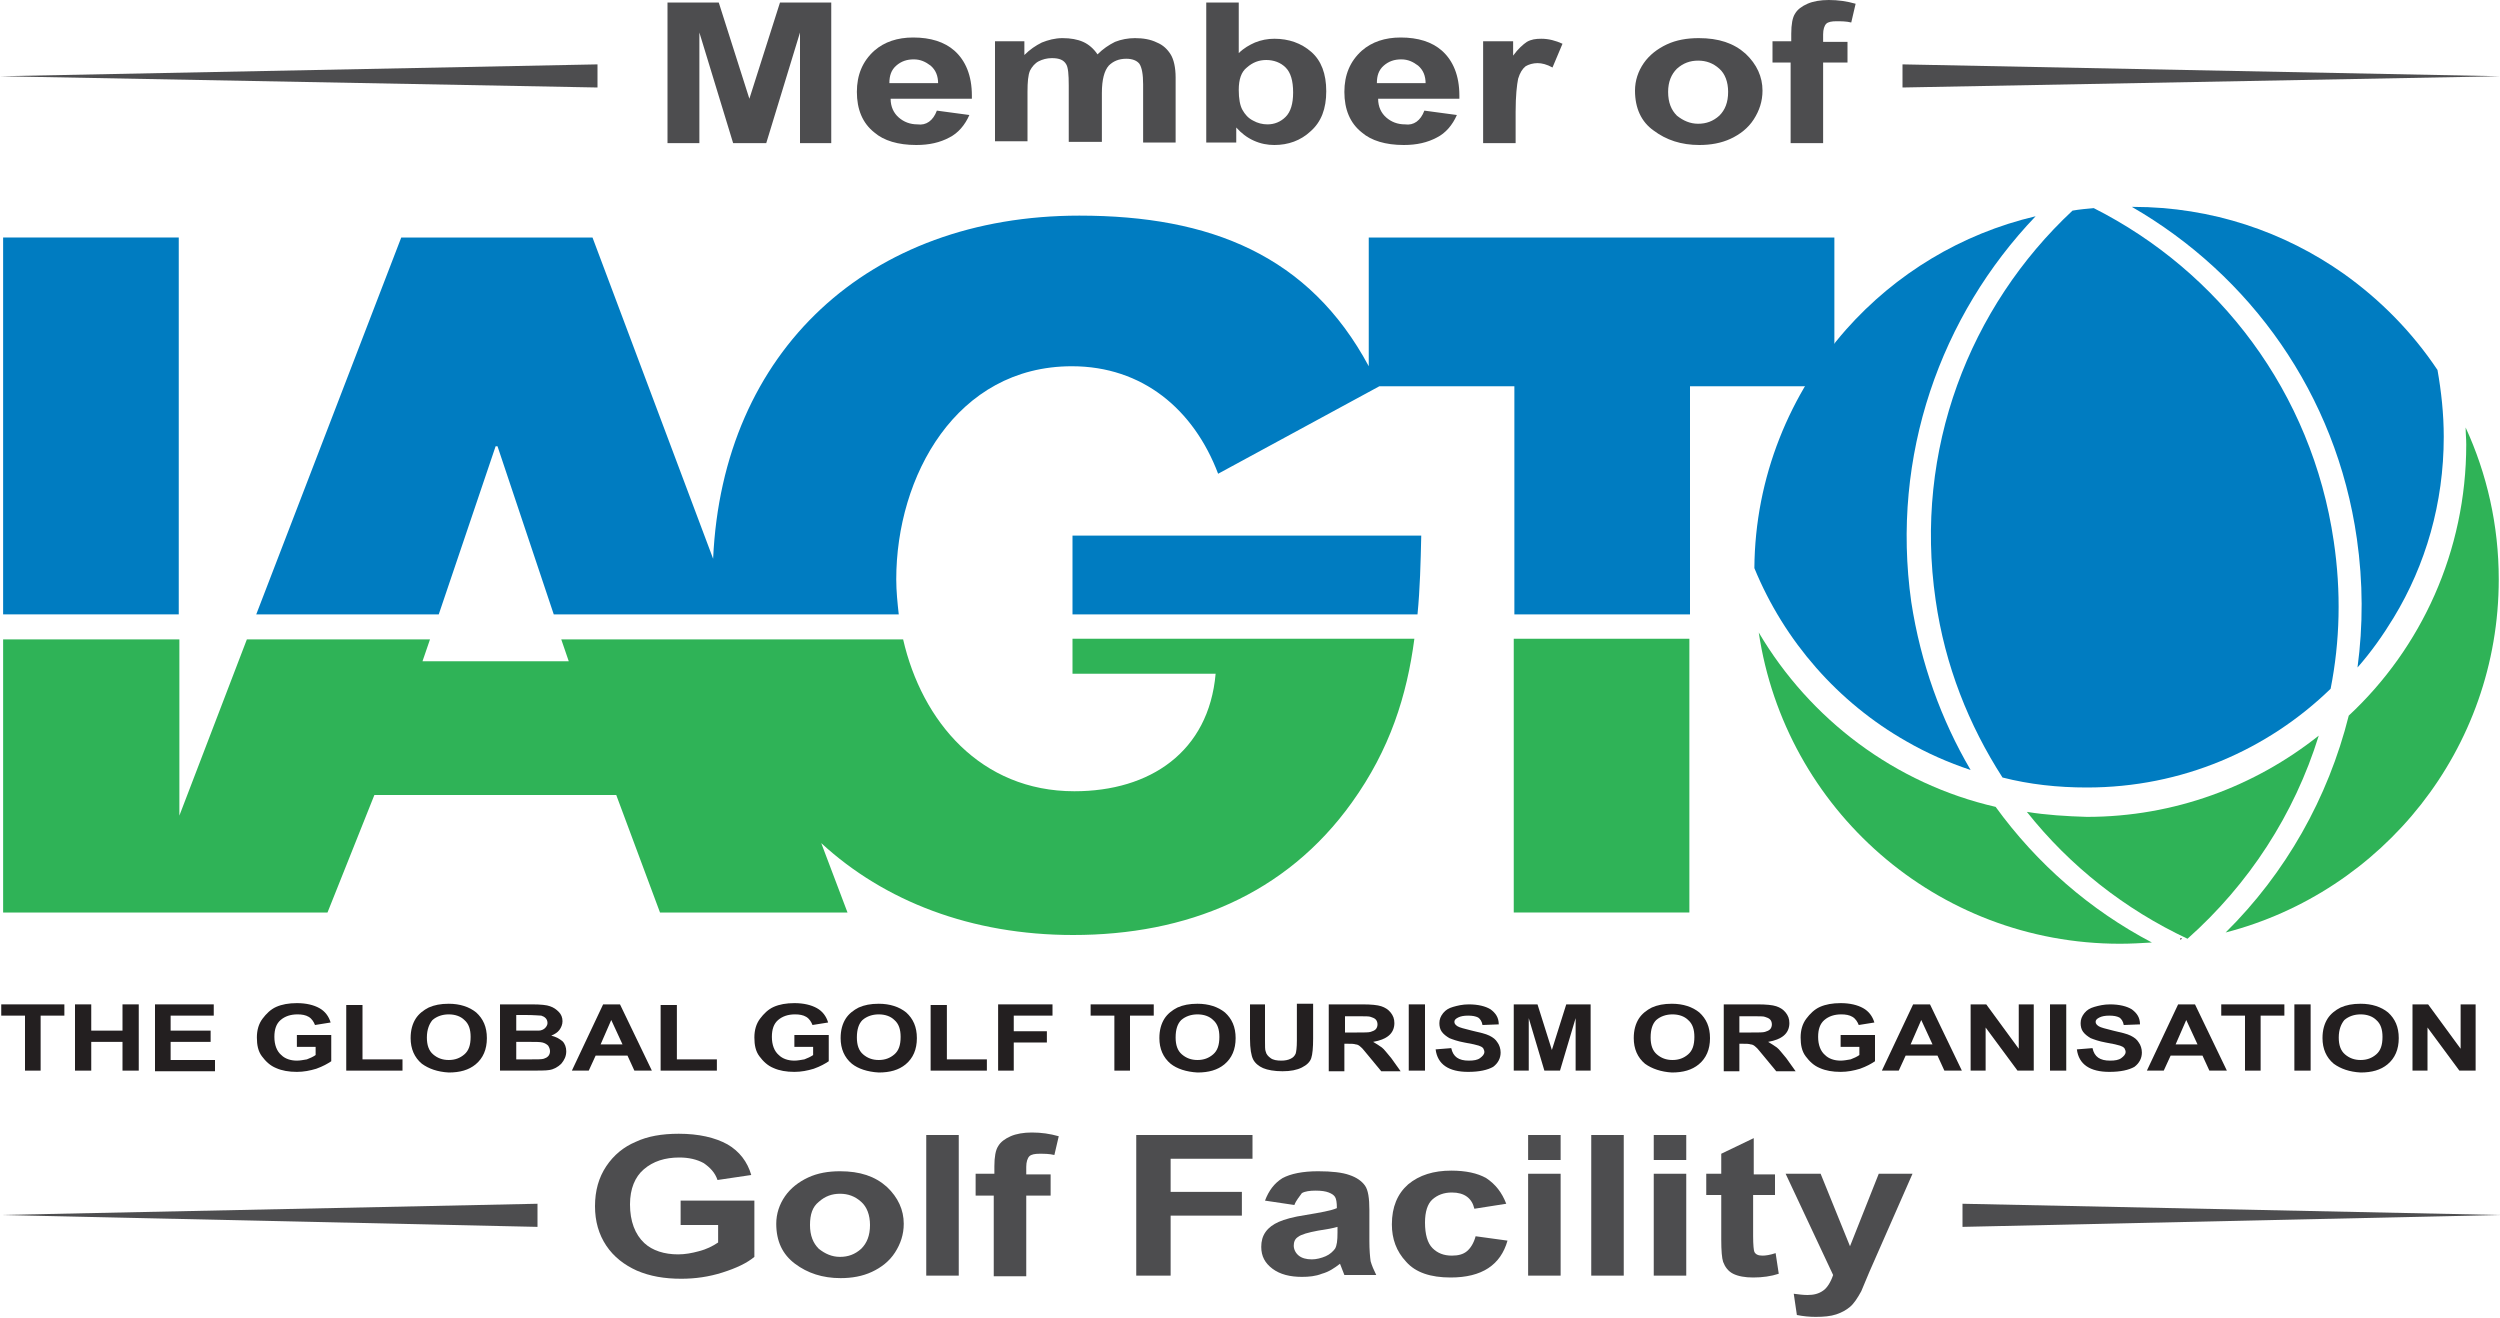 <svg xmlns="http://www.w3.org/2000/svg" xmlns:xlink="http://www.w3.org/1999/xlink" id="Layer_1" x="0px" y="0px" viewBox="0 0 400 210.8" style="enable-background:new 0 0 400 210.8;" xml:space="preserve"><style type="text/css">	.st0{fill-rule:evenodd;clip-rule:evenodd;fill:#007CC1;}	.st1{fill-rule:evenodd;clip-rule:evenodd;fill:#2FB357;}	.st2{fill-rule:evenodd;clip-rule:evenodd;}	.st3{fill:#231F20;}	.st4{fill:#4D4D4F;}</style><g>	<g>		<path class="st0" d="M171.6,85.7v12.6h55.2c0.4-4.1,0.5-8.2,0.6-12.6H171.6z"></path>		<rect x="0.5" y="38" class="st0" width="28.1" height="60.3"></rect>		<path class="st0" d="M293.5,61.8V38H219v20.6c-9.5-17.7-25.3-24.1-46.3-24.1c-33.7,0-57.1,21.6-58.6,54.9L94.8,38H64.2L41,98.3   h29.2l9.1-26.9h0.3l9,26.9h55.2c-0.2-1.8-0.4-3.7-0.4-5.6c0-16.5,9.6-34.1,28.1-34.1c11.3,0,19.5,6.9,23.4,17.2l25.8-14h21.6v36.5   h28.1V61.8H293.5z"></path>		<g>			<rect x="242.2" y="102.2" class="st1" width="28.1" height="43.8"></rect>			<path class="st1" d="M171.6,107.8h22.9c-1.1,12.5-10.5,18.8-22.6,18.8c-15,0-24.4-11.2-27.4-24.3H89.8l1.2,3.5H67.6l1.2-3.5H39.5    l-10.8,28.2v-28.2H0.5V146h22.1h6h23.8l7.5-18.8h38.7l7,18.8h30l-4.2-11.1c10.1,9.3,24,14.7,40.3,14.7c18.1,0,34-6.4,44.6-21.2    c6.1-8.5,8.8-17.1,10-26.2h-54.7V107.8z"></path>		</g>	</g>	<g>		<path class="st1" d="M319.3,129.1c-16.1-3.7-29.7-14-37.9-27.9c4.2,28.2,28.4,49.8,57.8,49.8c1.7,0,3.4-0.1,5.1-0.2   C334.4,145.6,325.9,138.2,319.3,129.1z"></path>		<path class="st2" d="M348.8,150.3c0.1,0,0.2,0,0.3-0.1c0,0-0.1,0-0.1-0.1C348.8,150.2,348.8,150.2,348.8,150.3z"></path>		<path class="st1" d="M399.8,92.7c0-8.7-1.9-16.9-5.3-24.3c0,0.9,0.1,1.8,0.1,2.7c0,17.1-7.2,32.6-18.8,43.4   c-3.3,13.2-10.1,25.2-19.7,34.7C381.2,142.7,399.8,119.9,399.8,92.7z"></path>		<path class="st1" d="M324.3,129.9c6.9,8.7,15.7,15.6,25.7,20.3c9.8-8.7,17.1-19.9,21-32.5c-10.2,8.1-23.1,13-37.1,13   C330.6,130.6,327.4,130.4,324.3,129.9z"></path>		<path class="st0" d="M309.7,96c1.5,10.5,5.3,20,10.7,28.4c4.3,1.1,8.8,1.6,13.5,1.6c15.2,0,28.9-6,39-15.8   c1.5-7.6,1.7-15.5,0.5-23.6C369.9,62.7,355,43.4,335,33.3c-1.1,0.1-2.3,0.2-3.4,0.4C315.1,49.1,306.2,72,309.7,96z"></path>		<path class="st0" d="M377.1,86.2c1,7,1,13.9,0.1,20.6c2.2-2.5,4.1-5.2,5.8-8l0,0c5.1-8.4,8-18.3,8-28.9c0-3.7-0.4-7.3-1-10.7   c-4-6-9.1-11.2-15-15.4l0,0c-9.5-6.7-21.1-10.7-33.7-10.7c-0.1,0-0.1,0-0.2,0C360,44,373.8,63,377.1,86.2z"></path>		<path class="st0" d="M325.7,34.6c-11.9,2.8-22.4,9.2-30.3,18.1c-9,10.2-14.6,23.6-14.7,38.2c4.8,11.7,13.4,21.5,24.3,27.7v0   c3.3,1.9,6.7,3.4,10.3,4.6c-4.7-8-8-17.1-9.5-26.9C302.5,72.9,310.5,50.5,325.7,34.6z"></path>	</g>	<g>		<path class="st3" d="M4,171.3v-8.8H0.2v-1.8h10.1v1.8H6.5v8.8H4z"></path>		<path class="st3" d="M12,171.3v-10.6h2.6v4.2h5v-4.2h2.6v10.6h-2.6v-4.6h-5v4.6H12z"></path>		<path class="st3" d="M24.8,171.3v-10.6h9.4v1.8h-6.9v2.4h6.4v1.8h-6.4v2.9h7.1v1.8H24.8z"></path>		<path class="st3" d="M47.5,167.4v-1.8H53v4.2c-0.6,0.4-1.3,0.8-2.4,1.2c-1,0.3-2,0.5-3.1,0.5c-1.3,0-2.4-0.2-3.3-0.6   c-1-0.4-1.7-1.1-2.3-1.9c-0.6-0.8-0.8-1.8-0.8-3c0-1.2,0.3-2.2,0.9-3c0.6-0.8,1.3-1.5,2.2-1.9c0.9-0.4,2-0.6,3.3-0.6   c1.5,0,2.7,0.3,3.6,0.8c0.9,0.5,1.5,1.3,1.8,2.3l-2.5,0.4c-0.2-0.5-0.5-1-1-1.3c-0.5-0.3-1.1-0.4-1.8-0.4c-1.1,0-2,0.3-2.7,0.9   c-0.7,0.6-1,1.5-1,2.7c0,1.3,0.4,2.3,1.1,2.9c0.6,0.6,1.5,0.9,2.5,0.9c0.5,0,1-0.1,1.6-0.2c0.5-0.2,1-0.4,1.4-0.7v-1.3H47.5z"></path>		<path class="st3" d="M55.4,171.3v-10.5H58v8.7h6.4v1.8H55.4z"></path>		<path class="st3" d="M67.5,170.2c-1.2-1-1.8-2.4-1.8-4.1c0-1.3,0.3-2.3,0.8-3.1c0.5-0.8,1.3-1.4,2.1-1.8c0.9-0.4,1.9-0.6,3.2-0.6   c1.8,0,3.3,0.5,4.4,1.4c1.1,1,1.7,2.3,1.7,4.1c0,1.8-0.6,3.2-1.8,4.2c-1.1,0.9-2.5,1.3-4.3,1.3C70,171.5,68.6,171,67.5,170.2   L67.5,170.2z M68.3,166c0,1.2,0.3,2.1,1,2.7s1.5,0.9,2.5,0.9c1,0,1.8-0.3,2.5-0.9c0.7-0.6,1-1.5,1-2.8c0-1.2-0.3-2.1-1-2.7   c-0.6-0.6-1.5-0.9-2.5-0.9c-1,0-1.9,0.3-2.6,0.9C68.7,163.8,68.3,164.7,68.3,166z"></path>		<path class="st3" d="M80,160.7h5.1c1.4,0,2.4,0.1,2.9,0.3c0.6,0.2,1,0.5,1.4,0.9c0.4,0.4,0.6,0.9,0.6,1.5c0,0.5-0.2,1-0.5,1.4   c-0.3,0.4-0.8,0.7-1.3,0.9c0.8,0.2,1.3,0.5,1.8,0.9c0.4,0.4,0.6,1,0.6,1.6c0,0.8-0.3,1.4-0.8,2c-0.5,0.5-1.2,0.9-1.9,1   c-0.5,0.1-1.7,0.1-3.6,0.1H80V160.7z M82.6,162.4v2.5h1.7c1,0,1.6,0,1.9,0c0.4,0,0.8-0.2,1-0.4c0.2-0.2,0.4-0.5,0.4-0.8   c0-0.3-0.1-0.6-0.3-0.8c-0.2-0.2-0.4-0.3-0.7-0.4c-0.3,0-1.1-0.1-2.5-0.1H82.6z M82.6,166.7v2.8H85c1,0,1.7,0,2-0.1   c0.3-0.1,0.5-0.2,0.7-0.4c0.2-0.2,0.3-0.5,0.3-0.8c0-0.3-0.1-0.6-0.3-0.9c-0.2-0.2-0.5-0.4-0.9-0.5c-0.4-0.1-1.1-0.1-2.2-0.1H82.6   z"></path>		<path class="st3" d="M104.3,171.3h-2.8l-1.1-2.4h-5.1l-1.1,2.4h-2.7l5-10.6h2.7L104.3,171.3z M99.6,167.1l-1.8-3.9l-1.7,3.9H99.6z   "></path>		<path class="st3" d="M105.7,171.3v-10.5h2.6v8.7h6.4v1.8H105.7z"></path>		<path class="st3" d="M127.1,167.4v-1.8h5.5v4.2c-0.6,0.4-1.3,0.8-2.4,1.2c-1,0.3-2,0.5-3.1,0.5c-1.3,0-2.4-0.2-3.3-0.6   c-1-0.4-1.7-1.1-2.3-1.9c-0.6-0.8-0.8-1.8-0.8-3c0-1.2,0.3-2.2,0.9-3c0.6-0.8,1.3-1.5,2.2-1.9c0.9-0.4,2-0.6,3.3-0.6   c1.5,0,2.7,0.3,3.6,0.8c0.9,0.5,1.5,1.3,1.8,2.3l-2.5,0.4c-0.2-0.5-0.5-1-1-1.3c-0.5-0.3-1.1-0.4-1.8-0.4c-1.1,0-2,0.3-2.7,0.9   c-0.7,0.6-1,1.5-1,2.7c0,1.3,0.4,2.3,1.1,2.9c0.6,0.6,1.5,0.9,2.5,0.9c0.5,0,1-0.1,1.6-0.2c0.5-0.2,1-0.4,1.4-0.7v-1.3H127.1z"></path>		<path class="st3" d="M136.3,170.2c-1.2-1-1.8-2.4-1.8-4.1c0-1.3,0.3-2.3,0.8-3.1c0.5-0.8,1.3-1.4,2.1-1.8c0.9-0.4,1.9-0.6,3.2-0.6   c1.8,0,3.3,0.5,4.4,1.4c1.1,1,1.7,2.3,1.7,4.1c0,1.8-0.6,3.2-1.8,4.2c-1.1,0.9-2.5,1.3-4.3,1.3C138.8,171.5,137.3,171,136.3,170.2   L136.3,170.2z M137.1,166c0,1.2,0.3,2.1,1,2.7c0.7,0.6,1.5,0.9,2.5,0.9c1,0,1.8-0.3,2.5-0.9c0.7-0.6,1-1.5,1-2.8   c0-1.2-0.3-2.1-1-2.7c-0.6-0.6-1.5-0.9-2.5-0.9c-1,0-1.9,0.3-2.6,0.9C137.4,163.8,137.1,164.7,137.1,166z"></path>		<path class="st3" d="M148.9,171.3v-10.5h2.6v8.7h6.4v1.8H148.9z"></path>		<path class="st3" d="M159.7,171.3v-10.6h8.7v1.8h-6.2v2.5h5.3v1.8h-5.3v4.5H159.7z"></path>		<path class="st3" d="M178.3,171.3v-8.8h-3.8v-1.8h10.1v1.8h-3.8v8.8H178.3z"></path>		<path class="st3" d="M187.3,170.2c-1.2-1-1.8-2.4-1.8-4.1c0-1.3,0.3-2.3,0.8-3.1c0.5-0.8,1.3-1.4,2.1-1.8c0.9-0.4,1.9-0.6,3.2-0.6   c1.8,0,3.3,0.5,4.4,1.4c1.1,1,1.7,2.3,1.7,4.1c0,1.8-0.6,3.2-1.8,4.2c-1.1,0.9-2.5,1.3-4.3,1.3C189.8,171.5,188.3,171,187.3,170.2   L187.3,170.2z M188.1,166c0,1.2,0.3,2.1,1,2.7c0.7,0.6,1.5,0.9,2.5,0.9c1,0,1.8-0.3,2.5-0.9c0.7-0.6,1-1.5,1-2.8   c0-1.2-0.3-2.1-1-2.7c-0.6-0.6-1.5-0.9-2.5-0.9c-1,0-1.9,0.3-2.6,0.9C188.4,163.8,188.1,164.7,188.1,166z"></path>		<path class="st3" d="M199.8,160.7h2.6v5.8c0,0.9,0,1.5,0.1,1.7c0.1,0.5,0.4,0.8,0.8,1.1c0.4,0.3,1,0.4,1.7,0.4   c0.6,0,1.1-0.1,1.5-0.3c0.4-0.2,0.6-0.4,0.8-0.8c0.1-0.3,0.2-1,0.2-2.1v-5.9h2.6v5.6c0,1.4-0.1,2.5-0.3,3.1   c-0.2,0.6-0.7,1.1-1.5,1.5c-0.8,0.4-1.8,0.6-3.1,0.6c-1.3,0-2.4-0.2-3.1-0.5c-0.7-0.3-1.3-0.8-1.6-1.4c-0.3-0.6-0.5-1.7-0.5-3.3   V160.7z"></path>		<path class="st3" d="M212.6,171.3v-10.6h5.4c1.4,0,2.4,0.1,3,0.3c0.6,0.2,1.1,0.5,1.5,1c0.4,0.5,0.6,1,0.6,1.7   c0,0.8-0.3,1.5-0.9,2c-0.6,0.5-1.4,0.8-2.5,1c0.5,0.3,1,0.6,1.4,0.9c0.4,0.3,0.8,0.9,1.5,1.7l1.5,2.1H221l-1.9-2.3   c-0.7-0.8-1.1-1.4-1.4-1.6c-0.2-0.2-0.5-0.4-0.8-0.4c-0.3-0.1-0.7-0.1-1.3-0.1h-0.5v4.4H212.6z M215.2,165.2h1.9   c1.2,0,1.9,0,2.2-0.1c0.3-0.1,0.6-0.2,0.8-0.4c0.2-0.2,0.3-0.5,0.3-0.8c0-0.3-0.1-0.6-0.3-0.8c-0.2-0.2-0.5-0.3-0.8-0.4   c-0.2-0.1-0.9-0.1-2.1-0.1h-2V165.2z"></path>		<path class="st3" d="M225.4,171.3v-10.6h2.6v10.6H225.4z"></path>		<path class="st3" d="M234.9,171.5c-3.1,0-4.9-1.2-5.2-3.6l2.5-0.2c0.3,1.4,1.2,2,2.8,2c0.8,0,1.4-0.1,1.8-0.4s0.7-0.6,0.7-1   c0-0.2-0.1-0.4-0.2-0.6c-0.2-0.2-0.4-0.3-0.7-0.4c-0.3-0.1-1.1-0.3-2.3-0.5c-1.1-0.2-1.9-0.5-2.4-0.7c-0.5-0.3-0.9-0.6-1.2-1   c-0.3-0.4-0.4-0.9-0.4-1.4c0-0.6,0.2-1.1,0.6-1.6c0.4-0.5,0.9-0.8,1.6-1c0.7-0.2,1.5-0.4,2.5-0.4c1.5,0,2.7,0.3,3.5,0.8   c0.8,0.6,1.3,1.3,1.3,2.4l-2.6,0.1c-0.1-0.6-0.4-1-0.7-1.2c-0.4-0.2-0.9-0.3-1.6-0.3c-0.7,0-1.2,0.1-1.6,0.3   c-0.4,0.2-0.6,0.4-0.6,0.7c0,0.3,0.2,0.5,0.5,0.7c0.3,0.2,1.1,0.4,2.3,0.7c1.3,0.3,2.2,0.5,2.8,0.8c0.6,0.3,1,0.6,1.3,1.1   c0.3,0.4,0.5,1,0.5,1.6c0,0.9-0.4,1.7-1.2,2.3C238,171.2,236.7,171.5,234.9,171.5L234.9,171.5z"></path>		<path class="st3" d="M242.2,171.3v-10.6h3.8l2.3,7.3l2.3-7.3h3.9v10.6h-2.4v-8.4l-2.5,8.4h-2.5l-2.5-8.4v8.4H242.2z"></path>		<path class="st3" d="M263.2,170.2c-1.2-1-1.8-2.4-1.8-4.1c0-1.3,0.3-2.3,0.8-3.1c0.5-0.8,1.3-1.4,2.1-1.8c0.9-0.4,1.9-0.6,3.2-0.6   c1.8,0,3.3,0.5,4.4,1.4c1.1,1,1.7,2.3,1.7,4.1c0,1.8-0.6,3.2-1.8,4.2c-1.1,0.9-2.5,1.3-4.3,1.3C265.8,171.5,264.3,171,263.2,170.2   L263.2,170.2z M264.1,166c0,1.2,0.3,2.1,1,2.7c0.7,0.6,1.5,0.9,2.5,0.9c1,0,1.8-0.3,2.5-0.9c0.7-0.6,1-1.5,1-2.8   c0-1.2-0.3-2.1-1-2.7c-0.6-0.6-1.5-0.9-2.5-0.9c-1,0-1.9,0.3-2.6,0.9C264.4,163.8,264.1,164.7,264.1,166z"></path>		<path class="st3" d="M275.8,171.3v-10.6h5.4c1.4,0,2.4,0.1,3,0.3c0.6,0.2,1.1,0.5,1.5,1c0.4,0.5,0.6,1,0.6,1.7   c0,0.8-0.3,1.5-0.9,2c-0.6,0.5-1.4,0.8-2.5,1c0.5,0.3,1,0.6,1.4,0.9c0.4,0.3,0.8,0.9,1.5,1.7l1.5,2.1h-3.1l-1.9-2.3   c-0.7-0.8-1.1-1.4-1.4-1.6c-0.2-0.2-0.5-0.4-0.8-0.4c-0.3-0.1-0.7-0.1-1.3-0.1h-0.5v4.4H275.8z M278.3,165.2h1.9   c1.2,0,1.9,0,2.2-0.1c0.3-0.1,0.6-0.2,0.8-0.4c0.2-0.2,0.3-0.5,0.3-0.8c0-0.3-0.1-0.6-0.3-0.8c-0.2-0.2-0.5-0.3-0.8-0.4   c-0.2-0.1-0.9-0.1-2.1-0.1h-2V165.2z"></path>		<path class="st3" d="M294.5,167.4v-1.8h5.5v4.2c-0.6,0.4-1.3,0.8-2.4,1.2c-1,0.3-2,0.5-3.1,0.5c-1.3,0-2.4-0.2-3.3-0.6   c-1-0.4-1.7-1.1-2.3-1.9c-0.6-0.8-0.8-1.8-0.8-3c0-1.2,0.3-2.2,0.9-3c0.6-0.8,1.3-1.5,2.2-1.9c0.9-0.4,2-0.6,3.3-0.6   c1.5,0,2.7,0.3,3.6,0.8c0.9,0.5,1.5,1.3,1.8,2.3l-2.5,0.4c-0.2-0.5-0.5-1-1-1.3s-1.1-0.4-1.8-0.4c-1.1,0-2,0.3-2.7,0.9   c-0.7,0.6-1,1.5-1,2.7c0,1.3,0.4,2.3,1.1,2.9c0.6,0.6,1.5,0.9,2.5,0.9c0.5,0,1-0.1,1.6-0.2c0.5-0.2,1-0.4,1.4-0.7v-1.3H294.5z"></path>		<path class="st3" d="M313.9,171.3h-2.8l-1.1-2.4h-5.1l-1.1,2.4h-2.7l5-10.6h2.7L313.9,171.3z M309.2,167.1l-1.8-3.9l-1.7,3.9   H309.2z"></path>		<path class="st3" d="M315.3,171.3v-10.6h2.5l5.2,7.1v-7.1h2.4v10.6h-2.6l-5.1-6.9v6.9H315.3z"></path>		<path class="st3" d="M328,171.3v-10.6h2.6v10.6H328z"></path>		<path class="st3" d="M337.5,171.5c-3.1,0-4.9-1.2-5.2-3.6l2.5-0.2c0.3,1.4,1.2,2,2.8,2c0.8,0,1.4-0.1,1.8-0.4   c0.4-0.3,0.7-0.6,0.7-1c0-0.2-0.1-0.4-0.2-0.6c-0.2-0.2-0.4-0.3-0.7-0.4c-0.3-0.1-1.1-0.3-2.3-0.5c-1.1-0.2-1.9-0.5-2.4-0.7   c-0.5-0.3-0.9-0.6-1.2-1c-0.3-0.4-0.4-0.9-0.4-1.4c0-0.6,0.2-1.1,0.6-1.6c0.4-0.5,0.9-0.8,1.6-1c0.7-0.2,1.5-0.4,2.5-0.4   c1.5,0,2.7,0.3,3.5,0.8c0.8,0.6,1.3,1.3,1.3,2.4l-2.6,0.1c-0.1-0.6-0.4-1-0.7-1.2c-0.4-0.2-0.9-0.3-1.6-0.3   c-0.7,0-1.2,0.1-1.6,0.3c-0.4,0.2-0.6,0.4-0.6,0.7c0,0.3,0.2,0.5,0.5,0.7c0.3,0.2,1.1,0.4,2.3,0.7c1.3,0.3,2.2,0.5,2.8,0.8   c0.6,0.3,1,0.6,1.3,1.1c0.3,0.4,0.5,1,0.5,1.6c0,0.9-0.4,1.7-1.2,2.3C340.6,171.2,339.3,171.5,337.5,171.5L337.5,171.5z"></path>		<path class="st3" d="M356.3,171.3h-2.8l-1.1-2.4h-5.1l-1.1,2.4h-2.7l5-10.6h2.7L356.3,171.3z M351.6,167.1l-1.8-3.9l-1.7,3.9   H351.6z"></path>		<path class="st3" d="M359.2,171.3v-8.8h-3.8v-1.8h10.1v1.8h-3.8v8.8H359.2z"></path>		<path class="st3" d="M367.1,171.3v-10.6h2.6v10.6H367.1z"></path>		<path class="st3" d="M373.4,170.2c-1.2-1-1.8-2.4-1.8-4.1c0-1.3,0.3-2.3,0.8-3.1c0.5-0.8,1.3-1.4,2.1-1.8c0.9-0.4,1.9-0.6,3.2-0.6   c1.8,0,3.3,0.5,4.4,1.4c1.1,1,1.7,2.3,1.7,4.1c0,1.8-0.6,3.2-1.8,4.2c-1.1,0.9-2.5,1.3-4.3,1.3C375.9,171.5,374.5,171,373.4,170.2   L373.4,170.2z M374.2,166c0,1.2,0.3,2.1,1,2.7c0.7,0.6,1.5,0.9,2.5,0.9c1,0,1.8-0.3,2.5-0.9c0.7-0.6,1-1.5,1-2.8   c0-1.2-0.3-2.1-1-2.7c-0.6-0.6-1.5-0.9-2.5-0.9c-1,0-1.9,0.3-2.6,0.9C374.6,163.8,374.2,164.7,374.2,166z"></path>		<path class="st3" d="M386,171.3v-10.6h2.5l5.2,7.1v-7.1h2.4v10.6h-2.6l-5.1-6.9v6.9H386z"></path>	</g>	<polygon class="st4" points="95.6,14 0,12.2 0,12.2 95.6,10.3  "></polygon>	<polygon class="st4" points="400,12.2 304.4,14 304.4,10.3 400,12.2  "></polygon>	<g>		<path class="st4" d="M106.8,22.9V0.4h8.2l4.9,15.4l4.9-15.4h8.2v22.5H128V5.2l-5.4,17.7h-5.3l-5.4-17.7v17.7H106.8z"></path>		<path class="st4" d="M149.9,17.7l5.2,0.7c-0.7,1.6-1.8,2.9-3.2,3.6c-1.5,0.8-3.2,1.2-5.3,1.2c-2.9,0-5.2-0.7-6.7-2   c-1.9-1.5-2.8-3.7-2.8-6.5c0-2.7,0.9-4.9,2.8-6.6c1.6-1.4,3.7-2.1,6.2-2.1c2.8,0,5,0.7,6.6,2.1c1.8,1.6,2.8,4,2.8,7.2l0,0.5h-13   c0,1.3,0.5,2.3,1.3,3c0.8,0.7,1.8,1.1,3,1.1C148.2,20.1,149.3,19.3,149.9,17.7z M150.1,13.4c0-1.3-0.4-2.2-1.2-2.9   c-0.8-0.6-1.6-1-2.7-1c-1.1,0-2,0.3-2.8,1c-0.8,0.7-1.1,1.6-1.1,2.8H150.1z"></path>		<path class="st4" d="M159.1,6.6h4.8v2.2c0.9-0.9,1.8-1.5,2.8-2c1-0.4,2.1-0.7,3.3-0.7c1.3,0,2.4,0.2,3.3,0.6   c0.9,0.4,1.7,1.1,2.3,2c0.9-0.9,1.8-1.5,2.8-2c1-0.4,2.1-0.6,3.2-0.6c1.3,0,2.5,0.2,3.5,0.7c1,0.4,1.7,1.1,2.2,1.9   c0.5,0.8,0.8,2.1,0.8,3.7v10.4h-5.2v-9.3c0-1.6-0.2-2.7-0.6-3.3c-0.4-0.5-1.1-0.8-2.1-0.8c-1.2,0-2.1,0.4-2.8,1.1   c-0.7,0.8-1.1,2.2-1.1,4.4v7.8H171v-9c0-1.8-0.1-2.9-0.4-3.4c-0.4-0.7-1.1-1-2.3-1c-0.8,0-1.5,0.2-2.1,0.5   c-0.6,0.3-1.1,0.9-1.4,1.5c-0.3,0.7-0.4,1.8-0.4,3.4v7.9h-5.2V6.6z"></path>		<path class="st4" d="M193,22.9V0.4h5.2v8.1c0.8-0.8,1.7-1.3,2.6-1.7c1-0.4,2-0.6,3.1-0.6c2.3,0,4.3,0.7,5.9,2.1   c1.6,1.4,2.4,3.5,2.4,6.3c0,2.8-0.8,4.9-2.5,6.4c-1.6,1.5-3.6,2.2-5.8,2.2c-1.1,0-2.2-0.2-3.3-0.7c-1.1-0.5-2-1.2-2.8-2.1v2.4H193   z M198.2,14.4c0,1.4,0.2,2.5,0.6,3.2c0.4,0.7,0.9,1.3,1.7,1.7c0.7,0.4,1.5,0.6,2.3,0.6c1.1,0,2.1-0.4,2.9-1.2   c0.8-0.8,1.2-2.1,1.2-3.9c0-1.9-0.4-3.2-1.2-4c-0.8-0.8-1.9-1.2-3.1-1.2c-1.2,0-2.2,0.4-3.1,1.2C198.6,11.5,198.2,12.7,198.2,14.4   z"></path>		<path class="st4" d="M227.9,17.7l5.2,0.7c-0.7,1.6-1.8,2.9-3.2,3.6c-1.5,0.8-3.2,1.2-5.3,1.2c-2.9,0-5.2-0.7-6.7-2   c-1.9-1.5-2.8-3.7-2.8-6.5c0-2.7,0.9-4.9,2.8-6.6c1.6-1.4,3.7-2.1,6.2-2.1c2.8,0,5,0.7,6.6,2.1c1.8,1.6,2.8,4,2.8,7.2l0,0.5h-13   c0,1.3,0.5,2.3,1.3,3c0.8,0.7,1.8,1.1,3,1.1C226.2,20.1,227.3,19.3,227.9,17.7z M228.1,13.4c0-1.3-0.4-2.2-1.2-2.9   c-0.8-0.6-1.6-1-2.7-1c-1.1,0-2,0.3-2.8,1c-0.8,0.7-1.1,1.6-1.1,2.8H228.1z"></path>		<path class="st4" d="M242.5,22.9h-5.2V6.6h4.8v2.3c0.8-1.1,1.6-1.8,2.2-2.2c0.7-0.4,1.4-0.5,2.3-0.5c1.2,0,2.3,0.3,3.4,0.8   l-1.6,3.8c-0.9-0.5-1.7-0.7-2.4-0.7c-0.7,0-1.4,0.2-1.9,0.5c-0.5,0.4-0.9,1-1.2,2c-0.2,1-0.4,2.7-0.4,5.3V22.9z"></path>		<path class="st4" d="M261.6,14.5c0-1.6,0.5-3.1,1.4-4.4c0.9-1.3,2.2-2.3,3.7-3c1.5-0.7,3.2-1,5.1-1c3.2,0,5.6,0.8,7.5,2.5   c1.8,1.7,2.7,3.7,2.7,5.9c0,1.7-0.5,3.2-1.4,4.6c-0.9,1.4-2.2,2.4-3.7,3.1c-1.5,0.7-3.2,1-5,1c-2.9,0-5.3-0.8-7.3-2.3   C262.6,19.5,261.6,17.3,261.6,14.5z M266.9,14.7c0,1.7,0.5,2.9,1.4,3.8c1,0.8,2.1,1.3,3.4,1.3c1.3,0,2.4-0.4,3.4-1.3   c0.9-0.9,1.4-2.1,1.4-3.8c0-1.6-0.5-2.9-1.4-3.7c-1-0.9-2.1-1.3-3.4-1.3c-1.3,0-2.4,0.4-3.4,1.3C267.4,11.9,266.9,13.1,266.9,14.7   z"></path>		<path class="st4" d="M283.7,6.6h2.9V5.4c0-1.5,0.2-2.6,0.6-3.2c0.4-0.7,1.1-1.2,2-1.6c0.9-0.4,2.1-0.6,3.4-0.6   c1.5,0,2.9,0.2,4.3,0.6l-0.7,3c-0.8-0.2-1.6-0.2-2.4-0.2c-0.7,0-1.3,0.1-1.6,0.4c-0.3,0.3-0.5,0.9-0.5,1.7v1.2h3.9V10h-3.9v12.9   h-5.2V10h-2.9V6.6z"></path>	</g>	<polygon class="st4" points="86,196.3 0,194.4 0,194.4 86,192.6  "></polygon>	<polygon class="st4" points="400,194.4 314,196.3 314,192.6 400,194.4  "></polygon>	<g>		<path class="st4" d="M108.9,195.9v-3.8h11.8v9c-1.2,1-2.9,1.8-5.1,2.5c-2.2,0.7-4.4,1-6.6,1c-2.7,0-5-0.4-7.1-1.3   c-2-0.9-3.7-2.2-4.9-4c-1.2-1.8-1.8-3.9-1.8-6.3c0-2.5,0.6-4.6,1.8-6.4c1.2-1.8,2.8-3.1,4.7-3.9c1.9-0.9,4.2-1.3,6.9-1.3   c3.2,0,5.8,0.6,7.8,1.7c1.9,1.1,3.2,2.8,3.8,4.9l-5.4,0.8c-0.4-1.2-1.2-2-2.2-2.7c-1.1-0.6-2.4-0.9-3.9-0.9   c-2.3,0-4.2,0.6-5.7,1.9c-1.4,1.2-2.2,3.1-2.2,5.6c0,2.7,0.8,4.8,2.3,6.2c1.3,1.2,3.2,1.8,5.4,1.8c1.1,0,2.2-0.2,3.3-0.5   c1.2-0.3,2.2-0.8,3.1-1.4v-2.8H108.9z"></path>		<path class="st4" d="M124.2,195.8c0-1.6,0.5-3.1,1.4-4.4c0.9-1.3,2.2-2.3,3.7-3c1.5-0.7,3.2-1,5.1-1c3.2,0,5.6,0.8,7.5,2.5   c1.8,1.7,2.7,3.7,2.7,5.9c0,1.7-0.5,3.2-1.4,4.6c-0.9,1.4-2.2,2.4-3.7,3.1c-1.5,0.7-3.2,1-5,1c-2.9,0-5.3-0.8-7.3-2.3   C125.2,200.7,124.2,198.6,124.2,195.8z M129.6,196c0,1.7,0.5,2.9,1.4,3.8c1,0.8,2.1,1.3,3.4,1.3c1.3,0,2.4-0.4,3.4-1.3   c0.9-0.9,1.4-2.1,1.4-3.8c0-1.6-0.5-2.9-1.4-3.7c-1-0.9-2.1-1.3-3.4-1.3c-1.3,0-2.4,0.4-3.4,1.3C130,193.1,129.6,194.3,129.6,196z   "></path>		<path class="st4" d="M148.2,204.1v-22.5h5.2v22.5H148.2z"></path>		<path class="st4" d="M156.2,187.8h2.9v-1.2c0-1.5,0.2-2.6,0.6-3.2c0.4-0.7,1.1-1.2,2-1.6c0.9-0.4,2.1-0.6,3.4-0.6   c1.5,0,2.9,0.2,4.3,0.6l-0.7,3c-0.8-0.2-1.6-0.2-2.4-0.2c-0.7,0-1.3,0.1-1.6,0.4c-0.3,0.3-0.5,0.9-0.5,1.7v1.2h3.9v3.4h-3.9v12.9   h-5.2v-12.9h-2.9V187.8z"></path>		<path class="st4" d="M181.8,204.1v-22.5h18.6v3.8h-13.1v5.3h11.4v3.8h-11.4v9.6H181.8z"></path>		<path class="st4" d="M207.1,192.8l-4.7-0.7c0.6-1.6,1.5-2.8,2.8-3.6c1.3-0.7,3.2-1.1,5.7-1.1c2.2,0,3.9,0.2,5,0.6   c1.2,0.4,2,1,2.5,1.7c0.5,0.7,0.7,2,0.7,3.9l0,5c0,1.4,0.1,2.5,0.2,3.2c0.2,0.7,0.5,1.4,0.9,2.2h-5.1l-0.7-1.8   c-0.9,0.7-1.8,1.3-2.9,1.6c-1,0.4-2.1,0.5-3.2,0.5c-1.9,0-3.5-0.4-4.7-1.3c-1.2-0.9-1.8-2-1.8-3.5c0-0.9,0.2-1.7,0.7-2.4   c0.5-0.7,1.2-1.2,2.1-1.6c0.9-0.4,2.3-0.8,4.3-1.1c2.4-0.4,4.1-0.7,5-1.1c0-0.9-0.1-1.5-0.3-1.8c-0.2-0.3-0.5-0.5-1-0.7   c-0.5-0.2-1.2-0.3-2.1-0.3c-0.9,0-1.7,0.1-2.2,0.4C207.9,191.5,207.4,192,207.1,192.8z M214,196.3c-0.7,0.2-1.7,0.4-3.1,0.6   c-1.6,0.3-2.7,0.6-3.2,1c-0.5,0.3-0.7,0.8-0.7,1.4c0,0.6,0.3,1.2,0.8,1.6c0.5,0.4,1.2,0.6,2.1,0.6c0.7,0,1.5-0.2,2.2-0.5   c0.7-0.3,1.2-0.8,1.5-1.2c0.3-0.5,0.4-1.3,0.4-2.6V196.3z"></path>		<path class="st4" d="M241,192.6l-5.1,0.8c-0.4-1.7-1.6-2.6-3.6-2.6c-1.3,0-2.3,0.4-3.1,1.1s-1.2,2-1.2,3.7c0,1.9,0.4,3.3,1.2,4.1   c0.8,0.8,1.8,1.2,3.1,1.2c1,0,1.8-0.2,2.4-0.7c0.6-0.5,1.1-1.3,1.4-2.4l5.1,0.7c-1.1,3.9-4.1,5.9-9.1,5.9c-3.2,0-5.6-0.8-7.1-2.5   c-1.6-1.7-2.3-3.7-2.3-6c0-2.8,0.9-4.9,2.6-6.4c1.8-1.5,4.1-2.2,6.9-2.2c2.3,0,4.2,0.4,5.6,1.2C239.3,189.5,240.3,190.8,241,192.6   z"></path>		<path class="st4" d="M244.5,185.6v-4h5.2v4H244.5z M244.5,204.1v-16.3h5.2v16.3H244.5z"></path>		<path class="st4" d="M254.6,204.1v-22.5h5.2v22.5H254.6z"></path>		<path class="st4" d="M264.6,185.6v-4h5.2v4H264.6z M264.6,204.1v-16.3h5.2v16.3H264.6z"></path>		<path class="st4" d="M284,187.8v3.4h-3.5v6.6c0,1.4,0.1,2.3,0.2,2.5c0.2,0.4,0.6,0.6,1.3,0.6c0.5,0,1.2-0.1,2.1-0.4l0.5,3.3   c-1.2,0.4-2.6,0.6-4.1,0.6c-1.3,0-2.4-0.2-3.2-0.6c-0.8-0.4-1.3-1.1-1.6-1.9c-0.2-0.6-0.3-1.8-0.3-3.6v-7.1h-2.4v-3.4h2.4v-3.2   l5.2-2.5v5.8H284z"></path>		<path class="st4" d="M285.7,187.8h5.6l4.7,11.6l4.6-11.6h5.4l-6.9,15.7l-1.3,3.1c-0.6,1.1-1.2,2-1.8,2.5c-0.6,0.5-1.3,0.9-2.2,1.2   c-0.9,0.3-2,0.4-3.3,0.4c-1,0-2-0.1-3-0.3l-0.5-3.4c0.8,0.1,1.5,0.2,2.2,0.2c1,0,1.8-0.2,2.5-0.7c0.6-0.4,1.2-1.3,1.6-2.5   L285.7,187.8z"></path>	</g></g></svg>